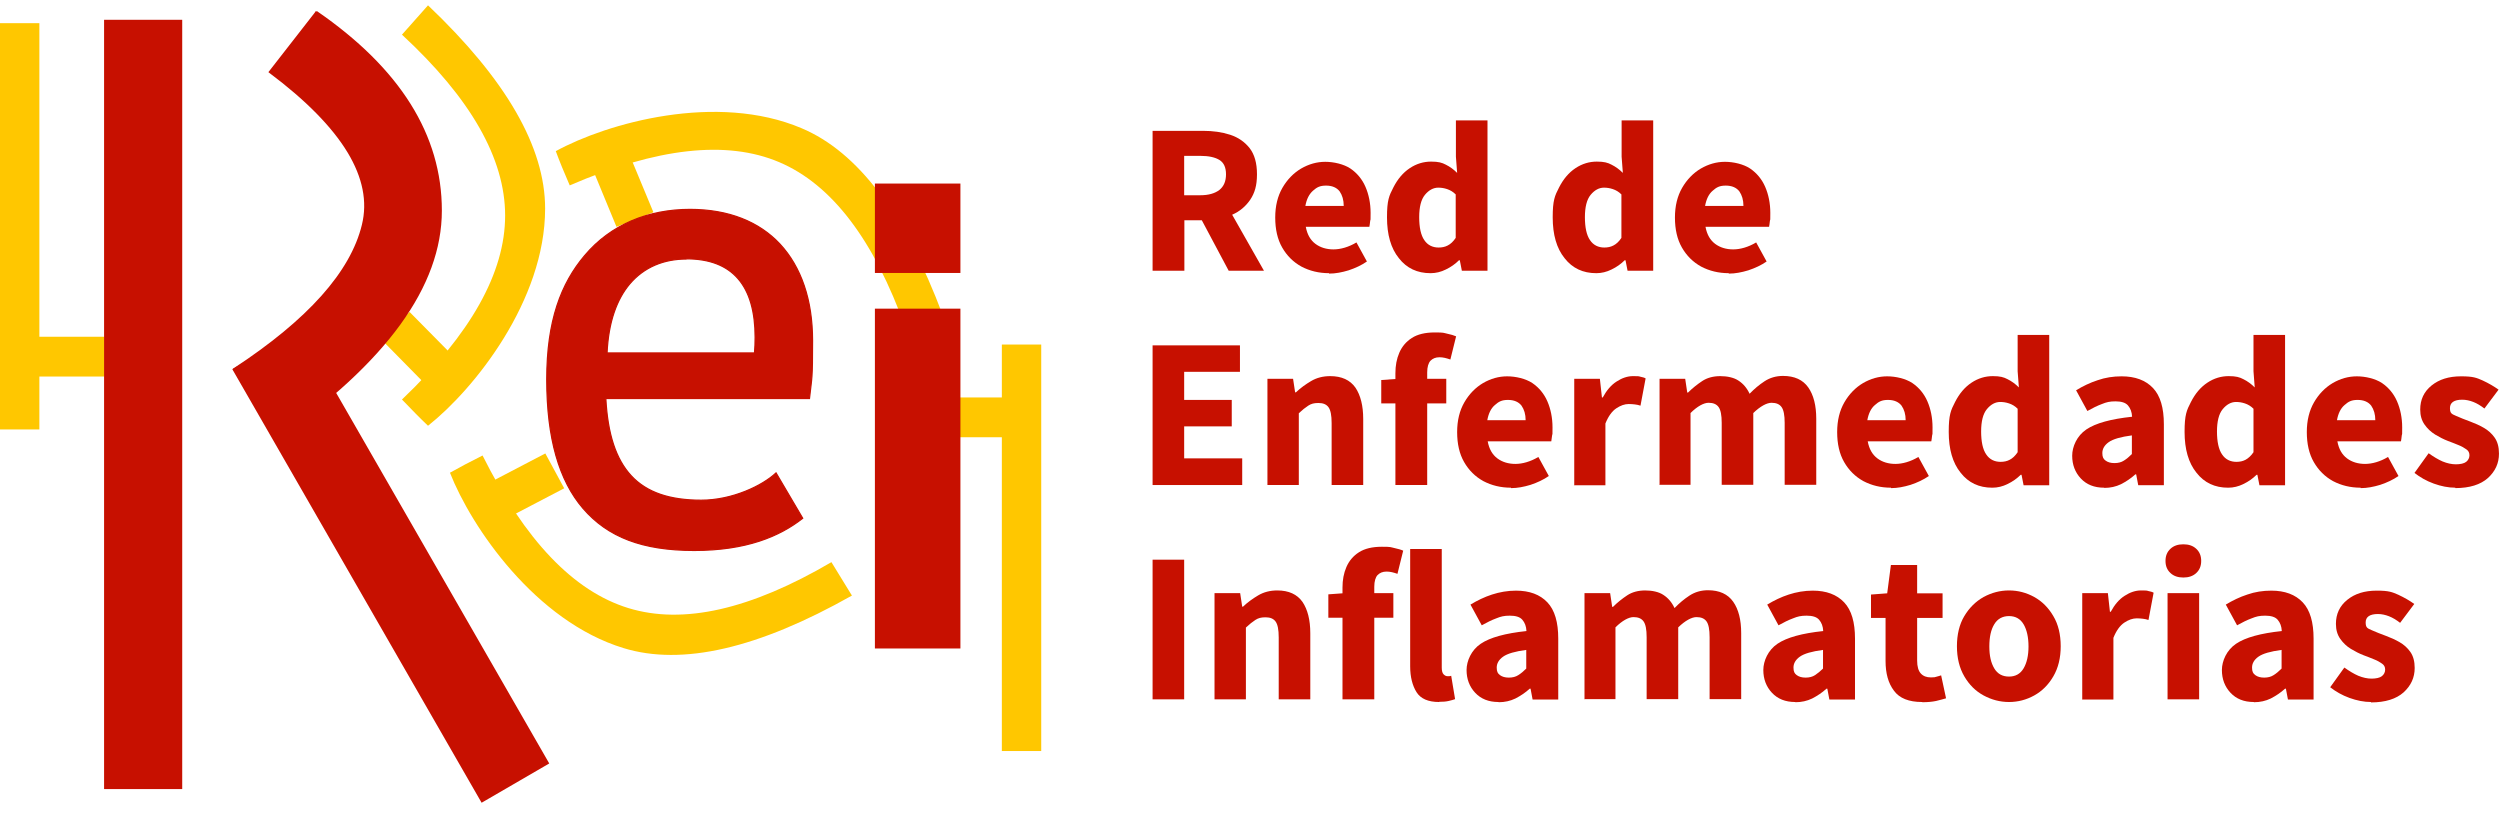 <?xml version="1.0" encoding="UTF-8"?> <svg xmlns="http://www.w3.org/2000/svg" xmlns:xlink="http://www.w3.org/1999/xlink" id="Capa_1" version="1.1" viewBox="0 0 1219 401"><defs><style> .st0, .st1, .st2, .st3, .st4 { fill: #c71000; } .st0, .st5, .st4 { fill-rule: evenodd; } .st0, .st2, .st3, .st4 { stroke: #c71000; } .st0, .st3 { stroke-width: .9px; } .st5, .st6 { fill: #ffc700; } .st2 { stroke-width: .6px; } .st4 { stroke-miterlimit: 4; stroke-width: .9px; } </style></defs><g id="Page-1"><g id="logo-header-2"><g id="logo-header"><g id="Red-de-Enfermedades"><path id="Forma" class="st1" d="M562,132V63.8h24.6c4.8,0,9.2.6,13.2,1.9s7.1,3.5,9.5,6.5c2.4,3.1,3.6,7.3,3.6,12.8s-1.1,9.1-3.3,12.4c-2.2,3.2-5.1,5.7-8.8,7.3l15.5,27.3h-17.2l-13.1-24.6h-8.5v24.6h-15.4ZM577.4,95.2h7.9c4,0,7.1-.9,9.3-2.6,2.1-1.7,3.2-4.2,3.2-7.6s-1.1-5.7-3.2-7c-2.1-1.3-5.2-2-9.3-2h-7.9v19.1Z"></path><path id="Forma1" data-name="Forma" class="st1" d="M648,133.2c-4.9,0-9.4-1.1-13.4-3.2-4-2.2-7.1-5.3-9.4-9.3-2.3-4-3.4-8.9-3.4-14.6s1.2-10.5,3.5-14.5c2.3-4,5.4-7.2,9.1-9.4,3.8-2.2,7.7-3.3,11.8-3.3s9,1.1,12.3,3.3c3.2,2.2,5.7,5.2,7.3,8.9,1.6,3.7,2.5,8,2.5,12.7s0,2.6-.2,3.9c-.1,1.3-.3,2.2-.4,2.9h-31c.7,3.8,2.3,6.5,4.7,8.3s5.4,2.7,8.8,2.7,7.4-1.1,11.2-3.4l5.1,9.3c-2.6,1.8-5.6,3.2-8.9,4.3-3.3,1-6.4,1.6-9.5,1.6ZM636.5,100.4h18.7c0-2.9-.7-5.2-2-7.1-1.4-1.8-3.6-2.8-6.6-2.8s-4.5.8-6.4,2.5-3.1,4.1-3.7,7.4Z"></path><path id="Forma2" data-name="Forma" class="st1" d="M697.5,133.2c-6.4,0-11.6-2.4-15.4-7.3-3.9-4.8-5.8-11.5-5.8-19.9s1-10.5,3.1-14.6c2.1-4.1,4.7-7.2,8-9.4s6.8-3.2,10.4-3.2,5.3.5,7.2,1.5c2,1,3.8,2.3,5.5,4l-.6-7.9v-17.7h15.4v73.3h-12.5l-1-5.1h-.4c-1.8,1.8-3.9,3.3-6.4,4.5-2.4,1.2-4.9,1.8-7.4,1.8ZM701.4,120.7c1.7,0,3.2-.3,4.5-1,1.4-.7,2.7-1.9,3.9-3.7v-21.2c-1.3-1.3-2.7-2.1-4.2-2.6-1.5-.5-2.9-.7-4.3-.7-2.4,0-4.6,1.2-6.5,3.5-1.9,2.3-2.8,6-2.8,10.9s.8,8.8,2.5,11.2c1.6,2.4,4,3.6,7,3.6Z"></path><path id="Forma3" data-name="Forma" class="st1" d="M778.3,133.2c-6.4,0-11.6-2.4-15.4-7.3-3.9-4.8-5.8-11.5-5.8-19.9s1-10.5,3.1-14.6c2.1-4.1,4.7-7.2,8-9.4,3.3-2.2,6.8-3.2,10.4-3.2s5.3.5,7.2,1.5c2,1,3.8,2.3,5.5,4l-.6-7.9v-17.7h15.4v73.3h-12.5l-1-5.1h-.4c-1.8,1.8-3.9,3.3-6.4,4.5-2.4,1.2-4.9,1.8-7.4,1.8ZM782.2,120.7c1.7,0,3.2-.3,4.5-1,1.4-.7,2.7-1.9,3.9-3.7v-21.2c-1.3-1.3-2.7-2.1-4.2-2.6-1.5-.5-2.9-.7-4.3-.7-2.4,0-4.6,1.2-6.5,3.5-1.9,2.3-2.8,6-2.8,10.9s.8,8.8,2.5,11.2c1.6,2.4,4,3.6,7,3.6Z"></path><path id="Forma4" data-name="Forma" class="st1" d="M842.9,133.2c-4.9,0-9.4-1.1-13.4-3.2-4-2.2-7.1-5.3-9.4-9.3-2.3-4-3.4-8.9-3.4-14.6s1.2-10.5,3.5-14.5c2.3-4,5.4-7.2,9.1-9.4,3.8-2.2,7.7-3.3,11.8-3.3s9,1.1,12.3,3.3c3.2,2.2,5.7,5.2,7.3,8.9s2.5,8,2.5,12.7,0,2.6-.2,3.9c-.1,1.3-.3,2.2-.4,2.9h-31c.7,3.8,2.3,6.5,4.7,8.3s5.4,2.7,8.8,2.7,7.4-1.1,11.2-3.4l5.1,9.3c-2.6,1.8-5.6,3.2-8.9,4.3-3.3,1-6.4,1.6-9.5,1.6ZM831.4,100.4h18.7c0-2.9-.7-5.2-2-7.1-1.4-1.8-3.6-2.8-6.6-2.8s-4.5.8-6.4,2.5c-1.9,1.6-3.1,4.1-3.7,7.4Z"></path><polygon id="Trazado" class="st1" points="562 236.5 562 168.4 604.6 168.4 604.6 181.3 577.4 181.3 577.4 195 600.6 195 600.6 207.9 577.4 207.9 577.4 223.5 605.7 223.5 605.7 236.5 562 236.5"></polygon><path id="Trazado1" data-name="Trazado" class="st1" d="M618,236.5v-51.8h12.5l1,6.6h.4c2.2-2.1,4.7-3.9,7.4-5.5,2.7-1.6,5.8-2.4,9.3-2.4,5.6,0,9.7,1.9,12.3,5.6,2.5,3.7,3.8,8.8,3.8,15.3v32.2h-15.4v-30.2c0-3.8-.5-6.3-1.5-7.7-1-1.4-2.6-2.1-4.9-2.1s-3.6.4-5,1.3c-1.4.9-2.9,2.1-4.6,3.7v35h-15.4Z"></path><path id="Trazado2" data-name="Trazado" class="st1" d="M680.4,236.5v-39.8h-6.9v-11.4l6.9-.5v-2.8c0-3.7.6-7,1.9-10,1.3-3,3.3-5.4,6.1-7.2,2.8-1.8,6.5-2.7,11.2-2.7s4.1.2,6,.6,3.3.8,4.4,1.3l-2.8,11.3c-.9-.3-1.8-.6-2.7-.8-.9-.2-1.8-.3-2.6-.3-1.9,0-3.3.6-4.4,1.7-1,1.1-1.6,3-1.6,5.7v3.1h9.3v12h-9.3v39.8h-15.4Z"></path><path id="Forma5" data-name="Forma" class="st1" d="M736.7,237.8c-4.9,0-9.4-1.1-13.4-3.2-4-2.2-7.1-5.3-9.4-9.3s-3.4-8.9-3.4-14.6,1.2-10.5,3.5-14.5c2.3-4,5.4-7.2,9.1-9.4,3.8-2.2,7.7-3.3,11.8-3.3s9,1.1,12.3,3.3c3.2,2.2,5.7,5.2,7.3,8.9,1.6,3.7,2.5,8,2.5,12.7s0,2.6-.2,3.9-.3,2.2-.4,2.9h-31c.7,3.8,2.3,6.5,4.7,8.3,2.4,1.8,5.4,2.7,8.8,2.7s7.4-1.1,11.2-3.4l5.1,9.3c-2.6,1.8-5.6,3.2-8.9,4.3-3.3,1-6.4,1.6-9.5,1.6ZM725.2,204.9h18.7c0-2.9-.7-5.2-2-7.1-1.4-1.8-3.6-2.8-6.6-2.8s-4.5.8-6.4,2.5c-1.9,1.6-3.1,4.1-3.7,7.4Z"></path><path id="Trazado3" data-name="Trazado" class="st1" d="M767.6,236.5v-51.8h12.5l1,9.1h.4c1.9-3.5,4.1-6.1,6.8-7.8,2.6-1.7,5.3-2.6,7.9-2.6s2.7,0,3.7.3c1,.2,1.8.4,2.5.8l-2.5,13.3c-.9-.3-1.8-.5-2.7-.6s-1.9-.2-3-.2c-2,0-4,.7-6.1,2.1-2.1,1.4-3.9,3.9-5.3,7.4v30.1h-15.4Z"></path><path id="Trazado4" data-name="Trazado" class="st1" d="M809.2,236.5v-51.8h12.5l1,6.7h.4c2.2-2.2,4.5-4,6.9-5.6,2.4-1.6,5.4-2.4,8.8-2.4s6.7.7,8.9,2.2c2.3,1.5,4.1,3.6,5.4,6.4,2.3-2.4,4.7-4.4,7.3-6.1,2.6-1.7,5.6-2.6,9-2.6,5.6,0,9.7,1.9,12.3,5.6,2.6,3.7,3.9,8.8,3.9,15.3v32.2h-15.4v-30.2c0-3.8-.5-6.3-1.5-7.7s-2.6-2.1-4.9-2.1-5.5,1.7-8.9,5v35h-15.4v-30.2c0-3.8-.5-6.3-1.5-7.7s-2.6-2.1-4.9-2.1-5.5,1.7-8.8,5v35h-15.4Z"></path><path id="Forma6" data-name="Forma" class="st1" d="M922,237.8c-4.9,0-9.4-1.1-13.4-3.2-4-2.2-7.1-5.3-9.4-9.3s-3.4-8.9-3.4-14.6,1.2-10.5,3.5-14.5c2.3-4,5.4-7.2,9.1-9.4,3.8-2.2,7.7-3.3,11.8-3.3s9,1.1,12.3,3.3c3.2,2.2,5.7,5.2,7.3,8.9,1.6,3.7,2.5,8,2.5,12.7s0,2.6-.2,3.9c-.1,1.3-.3,2.2-.4,2.9h-31c.7,3.8,2.3,6.5,4.7,8.3,2.4,1.8,5.4,2.7,8.8,2.7s7.4-1.1,11.2-3.4l5.1,9.3c-2.6,1.8-5.6,3.2-8.9,4.3-3.3,1-6.4,1.6-9.5,1.6ZM910.5,204.9h18.7c0-2.9-.7-5.2-2-7.1-1.4-1.8-3.6-2.8-6.6-2.8s-4.5.8-6.4,2.5c-1.9,1.6-3.1,4.1-3.7,7.4Z"></path><path id="Forma7" data-name="Forma" class="st1" d="M971.4,237.8c-6.4,0-11.6-2.4-15.4-7.3-3.9-4.8-5.8-11.5-5.8-19.9s1-10.5,3.1-14.6,4.7-7.2,8-9.4,6.8-3.2,10.4-3.2,5.3.5,7.2,1.5c2,1,3.8,2.3,5.5,4l-.6-7.9v-17.7h15.4v73.3h-12.5l-1-5.1h-.4c-1.8,1.8-3.9,3.3-6.4,4.5-2.4,1.2-4.9,1.8-7.4,1.8ZM975.4,225.2c1.7,0,3.2-.3,4.5-1,1.4-.7,2.7-1.9,3.9-3.7v-21.2c-1.3-1.3-2.7-2.1-4.2-2.6-1.5-.5-2.9-.7-4.3-.7-2.4,0-4.6,1.2-6.5,3.5-1.9,2.3-2.8,6-2.8,10.9s.8,8.8,2.5,11.2c1.6,2.4,4,3.6,7,3.6Z"></path><path id="Forma8" data-name="Forma" class="st1" d="M1025.9,237.8c-4.7,0-8.5-1.5-11.3-4.5s-4.2-6.7-4.2-11.1,2.3-9.7,6.9-12.8,12-5.1,22.3-6.2c-.1-2.3-.8-4.1-2-5.5-1.2-1.4-3.3-2-6.1-2s-4.4.4-6.6,1.3c-2.2.8-4.6,2-7.1,3.4l-5.5-10.1c3.3-2,6.8-3.7,10.5-4.9,3.7-1.3,7.6-1.9,11.7-1.9,6.6,0,11.7,1.9,15.3,5.7,3.6,3.8,5.3,9.7,5.3,17.7v29.7h-12.5l-1-5.3h-.4c-2.2,2-4.5,3.5-7,4.8-2.5,1.2-5.2,1.8-8.1,1.8ZM1031.1,225.8c1.7,0,3.3-.4,4.5-1.2,1.3-.8,2.6-1.9,3.9-3.2v-9.1c-5.4.7-9.2,1.8-11.3,3.3-2.1,1.5-3.1,3.3-3.1,5.3s.5,2.9,1.6,3.7c1.1.8,2.5,1.2,4.3,1.2Z"></path><path id="Forma9" data-name="Forma" class="st1" d="M1086.4,237.8c-6.4,0-11.6-2.4-15.4-7.3-3.9-4.8-5.8-11.5-5.8-19.9s1-10.5,3.1-14.6,4.7-7.2,8-9.4c3.3-2.2,6.8-3.2,10.4-3.2s5.3.5,7.2,1.5c2,1,3.8,2.3,5.5,4l-.6-7.9v-17.7h15.4v73.3h-12.5l-1-5.1h-.4c-1.8,1.8-3.9,3.3-6.4,4.5-2.4,1.2-4.9,1.8-7.4,1.8ZM1090.4,225.2c1.7,0,3.2-.3,4.5-1s2.7-1.9,3.9-3.7v-21.2c-1.3-1.3-2.7-2.1-4.2-2.6-1.5-.5-2.9-.7-4.3-.7-2.4,0-4.6,1.2-6.5,3.5-1.9,2.3-2.8,6-2.8,10.9s.8,8.8,2.5,11.2c1.6,2.4,4,3.6,7,3.6Z"></path><path id="Forma10" data-name="Forma" class="st1" d="M1151,237.8c-4.9,0-9.4-1.1-13.4-3.2-4-2.2-7.1-5.3-9.4-9.3-2.3-4-3.4-8.9-3.4-14.6s1.2-10.5,3.5-14.5,5.4-7.2,9.1-9.4c3.8-2.2,7.7-3.3,11.8-3.3s9,1.1,12.3,3.3c3.2,2.2,5.7,5.2,7.3,8.9,1.6,3.7,2.5,8,2.5,12.7s0,2.6-.2,3.9c-.1,1.3-.3,2.2-.4,2.9h-31c.7,3.8,2.3,6.5,4.7,8.3,2.4,1.8,5.4,2.7,8.8,2.7s7.4-1.1,11.2-3.4l5.1,9.3c-2.6,1.8-5.6,3.2-8.9,4.3-3.3,1-6.4,1.6-9.5,1.6ZM1139.5,204.9h18.7c0-2.9-.7-5.2-2-7.1-1.4-1.8-3.6-2.8-6.6-2.8s-4.5.8-6.4,2.5c-1.9,1.6-3.1,4.1-3.7,7.4Z"></path><path id="Trazado5" data-name="Trazado" class="st1" d="M1197.2,237.8c-3.4,0-6.9-.7-10.5-2s-6.7-3.1-9.4-5.2l6.9-9.6c2.4,1.7,4.7,3.1,6.8,4,2.2.9,4.4,1.4,6.5,1.4s4-.4,5-1.2c1-.8,1.6-1.9,1.6-3.2s-.5-2.2-1.5-2.9-2.3-1.5-3.9-2.1c-1.6-.7-3.3-1.3-5.1-2-2.1-.8-4.2-1.9-6.2-3.1-2.1-1.3-3.8-2.9-5.2-4.9-1.4-2-2.1-4.4-2.1-7.3,0-4.8,1.8-8.7,5.5-11.7,3.7-3,8.4-4.5,14.4-4.5s7.5.7,10.5,2c3,1.4,5.6,2.9,7.8,4.5l-6.9,9.2c-1.8-1.4-3.6-2.5-5.4-3.2s-3.6-1.1-5.4-1.1c-4,0-6,1.4-6,4.1s1,2.9,3,3.8c2,.9,4.3,1.8,7,2.8,2.2.8,4.4,1.8,6.5,3,2.1,1.2,3.9,2.8,5.3,4.8,1.4,2,2.1,4.6,2.1,7.8,0,4.7-1.8,8.6-5.4,11.9-3.6,3.2-8.9,4.9-15.9,4.9Z"></path><polygon id="Trazado6" data-name="Trazado" class="st1" points="562 341 562 272.9 577.4 272.9 577.4 341 562 341"></polygon><path id="Trazado7" data-name="Trazado" class="st1" d="M592.2,341v-51.8h12.5l1,6.6h.4c2.2-2.1,4.7-3.9,7.4-5.5,2.7-1.6,5.8-2.4,9.3-2.4,5.6,0,9.7,1.9,12.3,5.6,2.5,3.7,3.8,8.8,3.8,15.3v32.2h-15.4v-30.2c0-3.8-.5-6.3-1.5-7.7-1-1.4-2.6-2.1-4.9-2.1s-3.6.4-5,1.3-2.9,2.1-4.6,3.7v35h-15.4Z"></path><path id="Trazado8" data-name="Trazado" class="st1" d="M654.6,341v-39.8h-6.9v-11.4l6.9-.5v-2.8c0-3.7.6-7,1.9-10s3.3-5.4,6.1-7.2c2.8-1.8,6.5-2.7,11.2-2.7s4.1.2,6,.6c1.8.4,3.3.8,4.4,1.3l-2.8,11.3c-.9-.3-1.8-.6-2.7-.8-.9-.2-1.8-.3-2.6-.3-1.9,0-3.3.6-4.4,1.7-1,1.1-1.6,3-1.6,5.7v3.1h9.3v12h-9.3v39.8h-15.4Z"></path><path id="Trazado9" data-name="Trazado" class="st1" d="M701.7,342.3c-5.3,0-9-1.6-11-4.8s-3.1-7.4-3.1-12.6v-57.2h15.4v57.8c0,1.6.3,2.7.9,3.3s1.2.9,1.8.9.6,0,.9,0c.2,0,.6,0,1-.2l1.9,11.4c-.8.3-1.9.6-3.2.9s-2.8.4-4.5.4Z"></path><path id="Forma11" data-name="Forma" class="st1" d="M730.6,342.3c-4.7,0-8.5-1.5-11.3-4.5-2.8-3-4.2-6.7-4.2-11.1s2.3-9.7,6.9-12.8c4.6-3.1,12-5.1,22.3-6.2-.1-2.3-.8-4.1-2-5.5-1.2-1.4-3.3-2-6.1-2s-4.4.4-6.6,1.3c-2.2.8-4.6,2-7.1,3.4l-5.5-10.1c3.3-2,6.8-3.7,10.5-4.9s7.6-1.9,11.7-1.9c6.6,0,11.7,1.9,15.3,5.7,3.6,3.8,5.3,9.7,5.3,17.7v29.7h-12.5l-1-5.3h-.4c-2.2,2-4.5,3.5-7,4.8-2.5,1.2-5.2,1.8-8.1,1.8ZM735.8,330.4c1.7,0,3.3-.4,4.5-1.2,1.3-.8,2.6-1.9,3.9-3.2v-9.1c-5.4.7-9.2,1.8-11.3,3.3-2.1,1.5-3.1,3.3-3.1,5.3s.5,2.9,1.6,3.7,2.5,1.2,4.3,1.2Z"></path><path id="Trazado10" data-name="Trazado" class="st1" d="M772.6,341v-51.8h12.5l1,6.7h.4c2.2-2.2,4.5-4,6.9-5.6,2.4-1.6,5.4-2.4,8.8-2.4s6.7.7,8.9,2.2c2.3,1.5,4.1,3.6,5.4,6.4,2.3-2.4,4.7-4.4,7.3-6.1,2.6-1.7,5.6-2.6,9-2.6,5.6,0,9.7,1.9,12.3,5.6,2.6,3.7,3.9,8.8,3.9,15.3v32.2h-15.4v-30.2c0-3.8-.5-6.3-1.5-7.7-1-1.4-2.6-2.1-4.9-2.1s-5.5,1.7-8.9,5v35h-15.4v-30.2c0-3.8-.5-6.3-1.5-7.7-1-1.4-2.6-2.1-4.9-2.1s-5.5,1.7-8.8,5v35h-15.4Z"></path><path id="Forma12" data-name="Forma" class="st1" d="M875.3,342.3c-4.7,0-8.5-1.5-11.3-4.5-2.8-3-4.2-6.7-4.2-11.1s2.3-9.7,6.9-12.8c4.6-3.1,12-5.1,22.3-6.2-.1-2.3-.8-4.1-2-5.5-1.2-1.4-3.3-2-6.1-2s-4.4.4-6.6,1.3c-2.2.8-4.6,2-7.1,3.4l-5.5-10.1c3.3-2,6.8-3.7,10.5-4.9s7.6-1.9,11.7-1.9c6.6,0,11.7,1.9,15.3,5.7,3.6,3.8,5.3,9.7,5.3,17.7v29.7h-12.5l-1-5.3h-.4c-2.2,2-4.5,3.5-7,4.8-2.5,1.2-5.2,1.8-8.1,1.8ZM880.5,330.4c1.7,0,3.3-.4,4.5-1.2s2.6-1.9,3.9-3.2v-9.1c-5.4.7-9.2,1.8-11.3,3.3-2.1,1.5-3.1,3.3-3.1,5.3s.5,2.9,1.6,3.7c1.1.8,2.5,1.2,4.3,1.2Z"></path><path id="Trazado11" data-name="Trazado" class="st1" d="M937.2,342.3c-6.4,0-11-1.8-13.7-5.5-2.8-3.7-4.1-8.5-4.1-14.5v-21h-7.1v-11.4l7.9-.6,1.8-13.8h12.8v13.8h12.4v12h-12.4v20.8c0,2.9.6,5,1.8,6.3,1.2,1.3,2.8,1.9,4.9,1.9s1.7-.1,2.6-.3c.9-.2,1.7-.5,2.4-.7l2.4,11.2c-1.3.4-2.9.8-4.9,1.3-1.9.4-4.1.6-6.6.6Z"></path><path id="Forma13" data-name="Forma" class="st1" d="M979.6,342.3c-4.4,0-8.5-1.1-12.4-3.2-3.9-2.1-7-5.2-9.4-9.3-2.4-4.1-3.6-9-3.6-14.7s1.2-10.7,3.6-14.7c2.4-4,5.5-7.1,9.4-9.3,3.9-2.1,8-3.2,12.4-3.2s8.5,1.1,12.3,3.2c3.8,2.1,6.9,5.2,9.3,9.3,2.4,4,3.6,9,3.6,14.7s-1.2,10.6-3.6,14.7c-2.4,4.1-5.5,7.2-9.3,9.3-3.8,2.1-7.9,3.2-12.3,3.2ZM979.6,329.9c3.1,0,5.5-1.3,7.1-4s2.4-6.3,2.4-10.7-.8-8.1-2.4-10.8-4-4-7.1-4-5.6,1.3-7.2,4c-1.6,2.6-2.4,6.2-2.4,10.8s.8,8,2.4,10.7c1.6,2.7,4,4,7.2,4Z"></path><path id="Trazado12" data-name="Trazado" class="st1" d="M1015.3,341v-51.8h12.5l1,9.1h.4c1.9-3.5,4.1-6.1,6.8-7.8,2.6-1.7,5.3-2.6,7.9-2.6s2.7,0,3.7.3c1,.2,1.8.4,2.5.8l-2.5,13.3c-.9-.3-1.8-.5-2.7-.6-.9-.1-1.9-.2-3-.2-2,0-4,.7-6.1,2.1-2.1,1.4-3.9,3.9-5.3,7.4v30.1h-15.4Z"></path><path id="Forma14" data-name="Forma" class="st1" d="M1056.9,341v-51.8h15.4v51.8h-15.4ZM1064.6,281.6c-2.6,0-4.7-.7-6.3-2.2-1.6-1.5-2.4-3.4-2.4-5.9s.8-4.4,2.4-5.9c1.6-1.5,3.7-2.2,6.3-2.2s4.7.7,6.3,2.2c1.6,1.5,2.4,3.4,2.4,5.9s-.8,4.4-2.4,5.9c-1.6,1.5-3.7,2.2-6.3,2.2Z"></path><path id="Forma15" data-name="Forma" class="st1" d="M1098.9,342.3c-4.7,0-8.5-1.5-11.3-4.5-2.8-3-4.2-6.7-4.2-11.1s2.3-9.7,6.9-12.8c4.6-3.1,12-5.1,22.3-6.2-.1-2.3-.8-4.1-2-5.5-1.2-1.4-3.3-2-6.1-2s-4.4.4-6.6,1.3c-2.2.8-4.6,2-7.1,3.4l-5.5-10.1c3.3-2,6.8-3.7,10.5-4.9,3.7-1.3,7.6-1.9,11.7-1.9,6.6,0,11.7,1.9,15.3,5.7,3.6,3.8,5.3,9.7,5.3,17.7v29.7h-12.5l-1-5.3h-.4c-2.2,2-4.5,3.5-7,4.8-2.5,1.2-5.2,1.8-8.1,1.8ZM1104.1,330.4c1.7,0,3.3-.4,4.5-1.2,1.3-.8,2.6-1.9,3.9-3.2v-9.1c-5.4.7-9.2,1.8-11.3,3.3-2.1,1.5-3.1,3.3-3.1,5.3s.5,2.9,1.6,3.7,2.5,1.2,4.3,1.2Z"></path><path id="Trazado13" data-name="Trazado" class="st1" d="M1156.1,342.3c-3.4,0-6.9-.7-10.5-2-3.6-1.3-6.7-3.1-9.4-5.2l6.9-9.6c2.4,1.7,4.7,3.1,6.8,4,2.2.9,4.4,1.4,6.5,1.4s4-.4,5-1.2,1.6-1.9,1.6-3.2-.5-2.2-1.5-2.9-2.3-1.5-3.9-2.1c-1.6-.7-3.3-1.3-5.1-2-2.1-.8-4.2-1.9-6.2-3.1s-3.8-2.9-5.2-4.9c-1.4-2-2.1-4.4-2.1-7.3,0-4.8,1.8-8.7,5.5-11.7s8.4-4.5,14.4-4.5,7.5.7,10.5,2c3,1.4,5.6,2.9,7.8,4.5l-6.9,9.2c-1.8-1.4-3.6-2.5-5.4-3.2s-3.6-1.1-5.4-1.1c-4,0-6,1.4-6,4.1s1,2.9,3,3.8c2,.9,4.3,1.8,7,2.8,2.2.8,4.4,1.8,6.5,3,2.1,1.2,3.9,2.8,5.3,4.8,1.4,2,2.1,4.6,2.1,7.8,0,4.7-1.8,8.6-5.4,11.9-3.6,3.2-8.9,4.9-15.9,4.9Z"></path></g><polygon id="Rectangle-Copy-28" class="st5" points="199.7 152.1 231.2 184 217.7 197.8 186.2 165.8 199.7 152.1"></polygon><g id="Group-7"><polygon id="Rectangle-Copy-35" class="st5" points="275.1 238.1 235.3 258.9 226.1 241.9 265.9 221.1 275.1 238.1"></polygon><path id="Path-2-Copy-5" class="st5" d="M405.4,274.1l10,16.3c-45.7,25.8-82.8,34.4-111.4,25.6-42.9-13.1-74.1-58.8-84.6-85.5,4.6-2.6,9.9-5.4,15.9-8.4,20.7,41.4,44.4,66.2,71.1,74.4s59.6.7,99-22.4Z"></path></g><g id="Group-7-Copy"><polygon id="Rectangle-Copy-351" data-name="Rectangle-Copy-35" class="st5" points="318.6 103.5 301.4 62.1 283.5 69.2 300.6 110.6 318.6 103.5"></polygon><path id="Path-2-Copy-51" data-name="Path-2-Copy-5" class="st5" d="M441.6,159.8l18.1-6.1c-18.4-49.1-41.3-79.6-68.9-91.2-41.3-17.5-94.6-2.6-119.8,11.2,1.8,4.9,4.1,10.5,6.8,16.7,42.5-18.4,76.6-22.2,102.2-11.3s46.1,37.8,61.5,80.8Z"></path></g><rect id="Rectangle-Copy-29" class="st6" x="6.5" y="164.2" width="44.5" height="19.4"></rect><g id="Group-3-Copy-3"><rect id="Rectangle-Copy-7" class="st6" x="456.7" y="193.8" width="44.5" height="19.4"></rect><polygon id="Rectangle-Copy-8" class="st5" points="488.5 366.2 488.5 168 507.7 168 507.7 366.2 488.5 366.2"></polygon></g><polygon id="Rectangle-Copy-30" class="st5" points="19.2 11.3 19.2 209.4 0 209.4 0 11.3 19.2 11.3"></polygon><path id="Path-2-Copy-4" class="st5" d="M196,16.9l12.7-14.3c38,36.1,57.1,69.1,57.1,99.1,0,44.9-34.6,88.1-57.1,105.9-3.8-3.6-8-7.9-12.7-12.8,33.6-32,50.3-61.9,50.3-89.7s-16.8-57.2-50.3-88.2Z"></path><path id="Path-Copy-7" class="st0" d="M154.3,5.8c40.5,27.9,60.7,60.2,60.7,96.9s-26.9,73.8-80.8,111.3l-20.1-34c36.3-23.8,57.2-47.2,62.8-70.3,2.8-11.4.4-23.3-7.1-35.7-7.6-12.5-20.4-25.5-38.3-38.9l22.9-29.4Z"></path><rect id="Rectangle-Copy-31" class="st3" x="51.2" y="10.1" width="37.2" height="374.2"></rect><path id="Rectangle-Copy-34" class="st4" d="M146.1,161.5l121.1,210.6-32.2,18.7-121.1-210.6,32.2-18.7Z"></path><rect id="Rectangle-Copy-32" class="st1" x="426.6" y="150.5" width="41.7" height="165.7"></rect><rect id="Rectangle-Copy-33" class="st1" x="426.6" y="89.5" width="41.7" height="43.6"></rect><path id="e" class="st2" d="M336.4,102.1c19,0,33.8,6.1,43.9,16.9,10.4,11.2,15.9,27.3,15.9,47s-.3,17.4-1.5,28.3h-99.3c.9,17.3,4.9,29.6,12.4,37.7,7.6,8.2,18.9,11.9,34.1,11.9s29.9-7.1,36.5-13.3l13,22.1c-11.3,8.9-27.6,15.7-52.9,15.7s-42.1-6.5-54.2-20.5c-11.7-13.6-17.7-34.2-17.7-62.9s7-46.8,18.5-60.4c12.8-15.2,31.1-22.5,51.4-22.5ZM334.6,126.3c-10.7,0-20.5,3.8-27.6,12.2-6.2,7.4-10.3,18.4-11,33.6h71.9c.2-2,.3-5.4.3-7.6,0-12.5-2.7-22.2-8.4-28.7-5.5-6.3-13.8-9.6-25.1-9.6Z"></path></g></g></g></svg> 